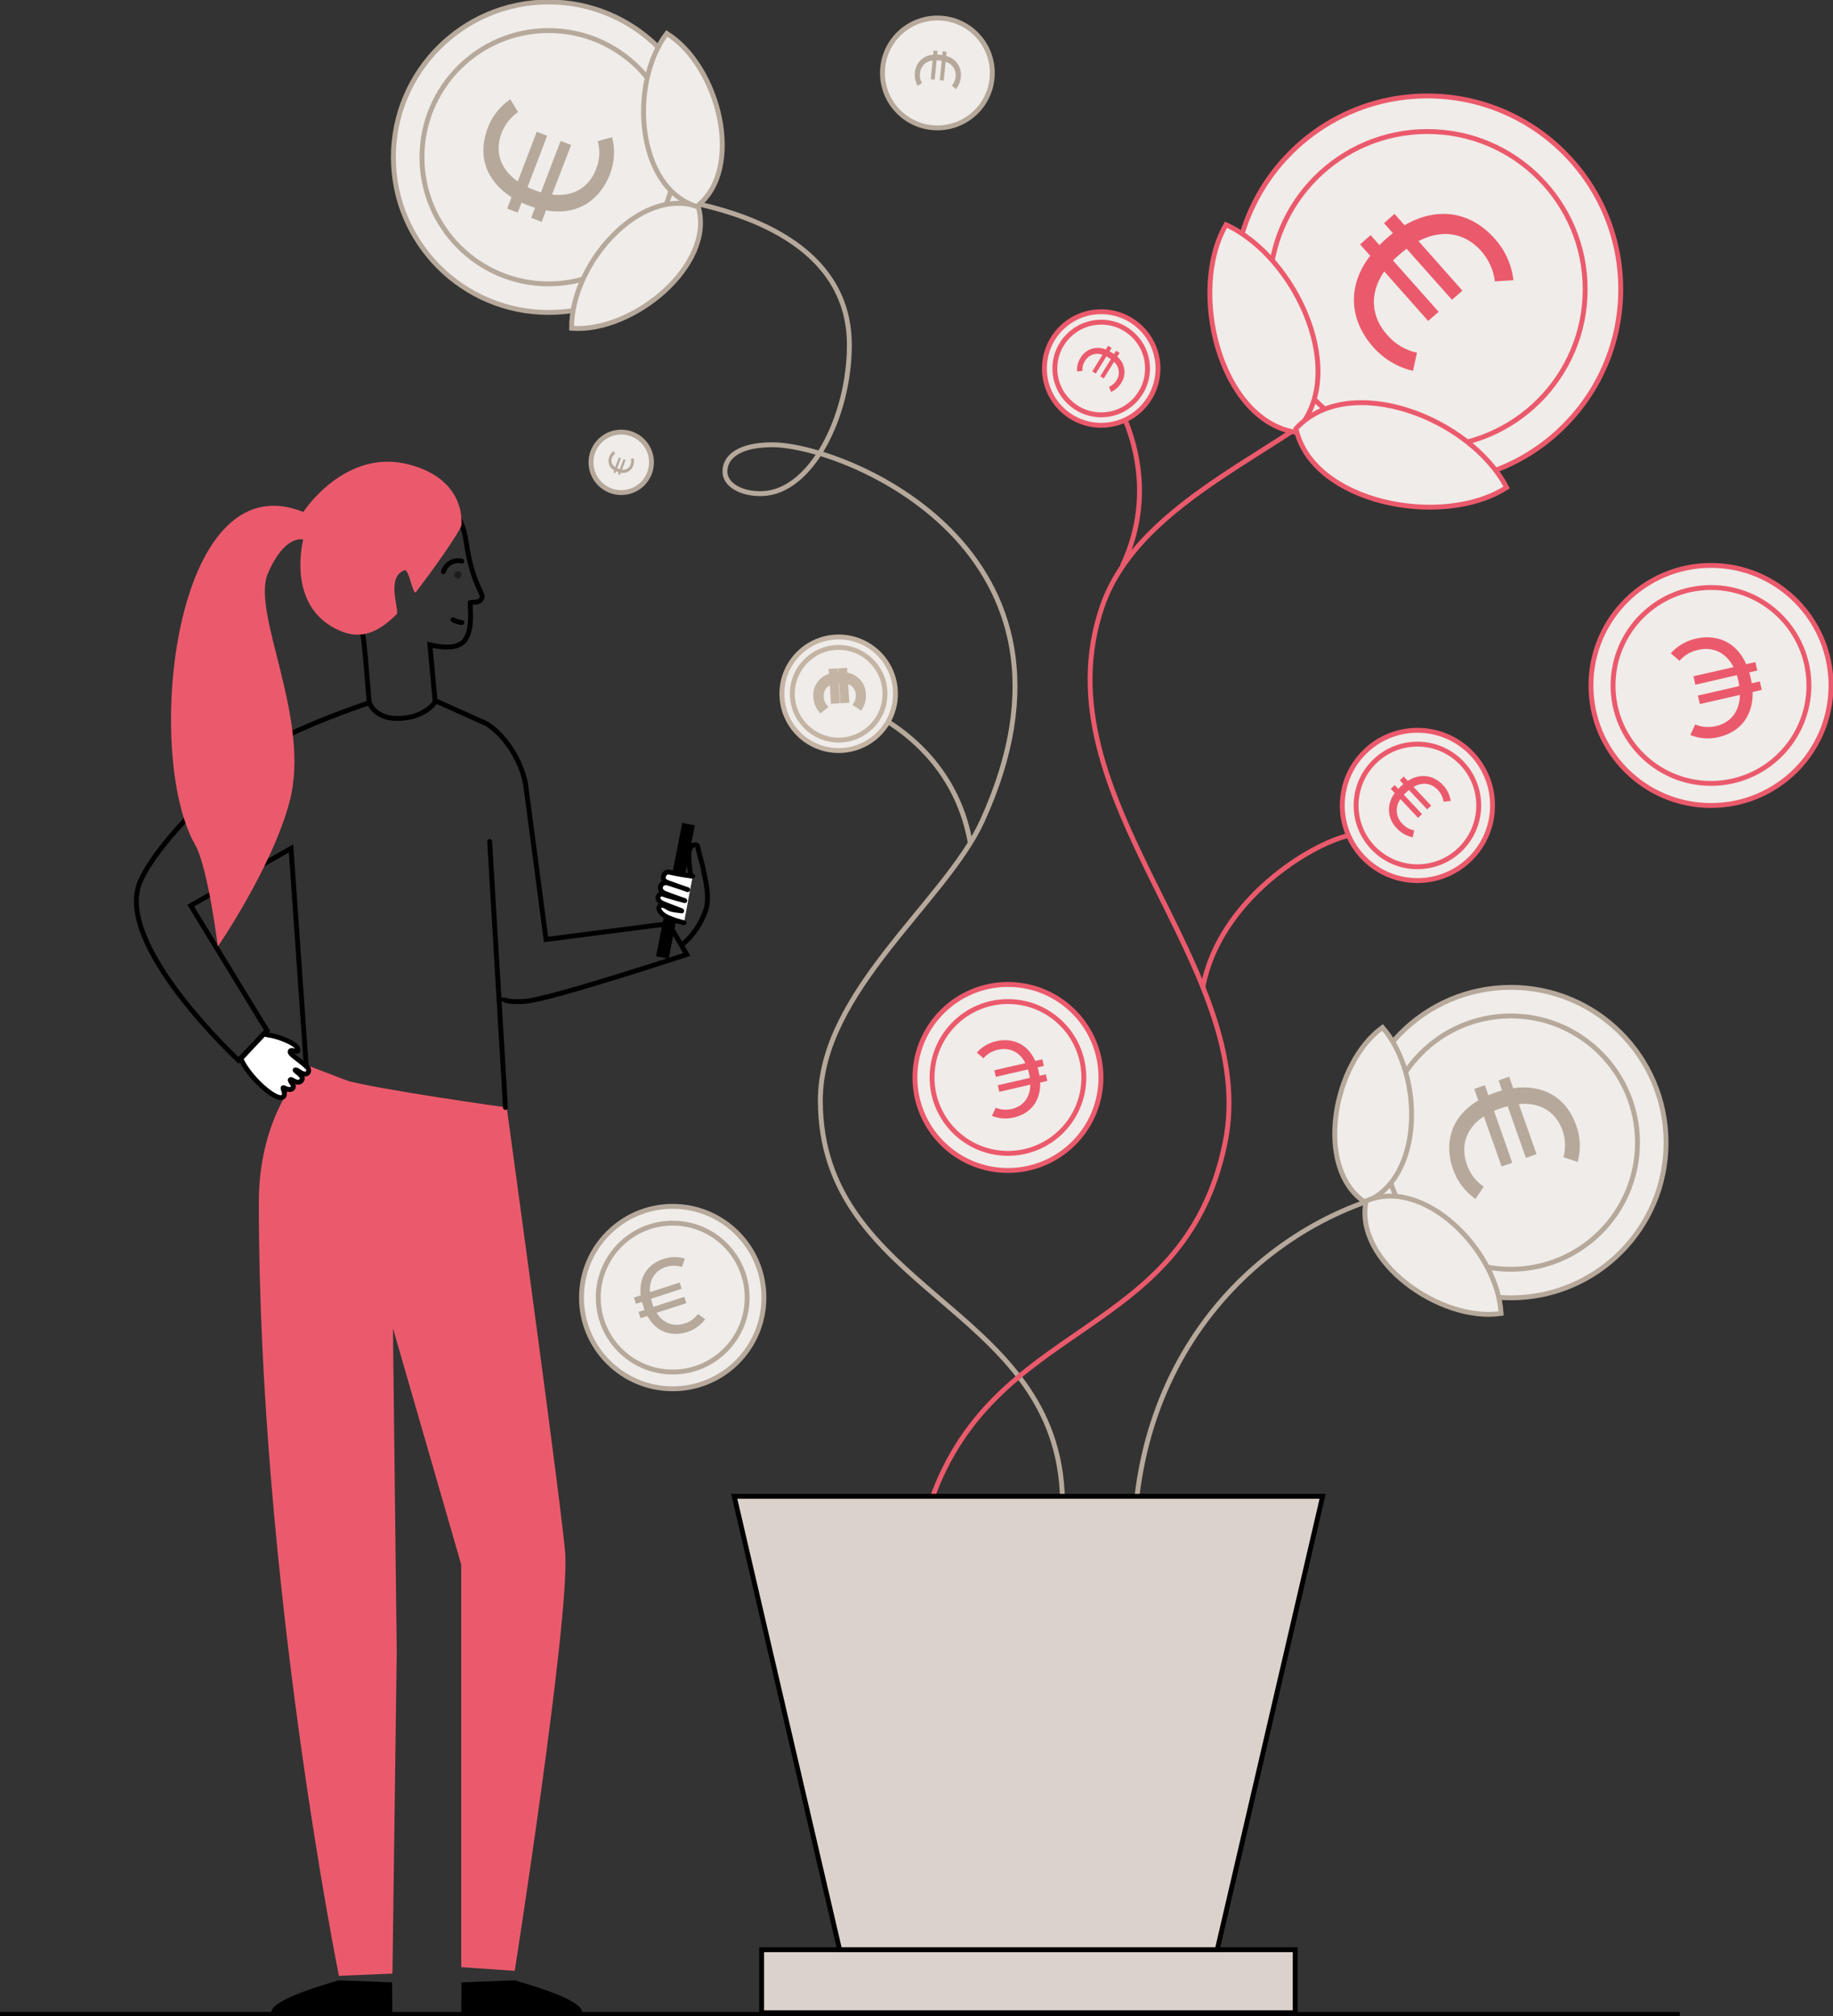 <svg width="481" height="529" viewBox="0 0 481 529" fill="none" xmlns="http://www.w3.org/2000/svg">
<rect x="0" y="0" width="481" height="529" fill="#333333" stroke="none"/>
<g clip-path="url(#clip0_280:1540)">
<path d="M0 528.49H440.783" stroke="black" stroke-width="1.28" stroke-miterlimit="10"/>
<path d="M264.497 307.082C277.977 307.082 288.905 296.156 288.905 282.679C288.905 269.201 277.977 258.276 264.497 258.276C251.017 258.276 240.089 269.201 240.089 282.679C240.089 296.156 251.017 307.082 264.497 307.082Z" fill="#EFECE9" stroke="#EB5A6C" stroke-width="1.28" stroke-miterlimit="10"/>
<path d="M256.321 276.147C257.663 274.648 259.439 273.606 261.402 273.165C265.247 272.279 269.506 273.476 271.66 278.356L273.526 277.926L273.917 279.648L272.282 280.023C272.391 280.372 272.482 280.726 272.553 281.084C272.649 281.483 272.737 281.881 272.793 282.232L274.428 281.857L274.826 283.58L272.96 284.011C273.08 288.748 270.567 292.145 266.005 293.19C264.102 293.64 262.105 293.487 260.294 292.751L261.283 290.622C262.62 291.16 264.09 291.274 265.494 290.949C268.39 290.279 270.28 288.094 270.376 284.569L262.232 286.443L261.833 284.72L270.24 282.79C270.184 282.408 270.128 282.033 270.033 281.626C269.937 281.219 269.865 280.908 269.761 280.573L261.322 282.511L260.932 280.789L269.076 278.923C267.416 275.645 264.561 274.792 261.897 275.398C260.406 275.697 259.059 276.486 258.068 277.639L256.321 276.147Z" fill="#EB5A6C"/>
<path d="M264.497 302.592C275.497 302.592 284.414 293.677 284.414 282.679C284.414 271.681 275.497 262.765 264.497 262.765C253.497 262.765 244.58 271.681 244.58 282.679C244.58 293.677 253.497 302.592 264.497 302.592Z" stroke="#EB5A6C" stroke-width="1.28" stroke-miterlimit="10"/>
<path d="M371.947 231.025C382.837 231.025 391.665 222.199 391.665 211.311C391.665 200.424 382.837 191.597 371.947 191.597C361.057 191.597 352.229 200.424 352.229 211.311C352.229 222.199 361.057 231.025 371.947 231.025Z" fill="#EFECE9" stroke="#EB5A6C" stroke-width="1.28" stroke-miterlimit="10"/>
<path d="M370.719 219.669C369.126 219.346 367.675 218.531 366.571 217.34C365.339 216.143 364.6 214.529 364.496 212.815C364.393 211.101 364.934 209.41 366.012 208.073L364.952 206.949L365.989 205.968L366.922 206.957C367.113 206.742 367.321 206.55 367.544 206.335C367.767 206.12 368.015 205.896 368.254 205.705L367.329 204.716L368.365 203.735L369.426 204.86C372.681 202.842 376.087 203.265 378.663 205.968C379.756 207.113 380.465 208.572 380.689 210.139L378.799 210.314C378.631 209.161 378.11 208.089 377.307 207.244C375.664 205.49 373.359 205.051 370.926 206.447L375.552 211.367L374.507 212.34L369.721 207.268C369.482 207.459 369.235 207.659 368.996 207.882C368.756 208.105 368.565 208.289 368.373 208.504L373.159 213.592L372.122 214.573L367.496 209.653C366.791 210.601 366.449 211.771 366.532 212.951C366.616 214.13 367.119 215.24 367.951 216.08C368.771 216.996 369.87 217.615 371.077 217.843L370.719 219.669Z" fill="#EB5A6C"/>
<path d="M371.947 227.397C380.832 227.397 388.035 220.195 388.035 211.311C388.035 202.428 380.832 195.226 371.947 195.226C363.061 195.226 355.858 202.428 355.858 211.311C355.858 220.195 363.061 227.397 371.947 227.397Z" stroke="#EB5A6C" stroke-width="1.28" stroke-miterlimit="10"/>
<path d="M354.152 219.127C343.782 221.423 319.981 236.137 315.666 258.898" stroke="#EB5A6C" stroke-width="1.28" stroke-miterlimit="10"/>
<path d="M448.983 211.327C466.379 211.327 480.482 197.227 480.482 179.834C480.482 162.441 466.379 148.341 448.983 148.341C431.587 148.341 417.484 162.441 417.484 179.834C417.484 197.227 431.587 211.327 448.983 211.327Z" fill="#EFECE9" stroke="#EB5A6C" stroke-width="1.28" stroke-miterlimit="10"/>
<path d="M438.43 171.397C440.164 169.462 442.459 168.118 444.995 167.553C449.956 166.412 455.46 167.952 458.228 174.252L460.62 173.702L461.131 175.919L459.025 176.405C459.161 176.844 459.264 177.29 459.376 177.769C459.488 178.247 459.607 178.766 459.679 179.26L461.793 178.774L462.304 180.991L459.911 181.549C460.07 187.666 456.792 192.052 450.937 193.392C448.48 193.978 445.9 193.783 443.559 192.833L444.835 190.082C446.562 190.778 448.461 190.926 450.275 190.505C454.016 189.643 456.481 186.82 456.576 182.314L446.064 184.707L445.553 182.49L456.401 179.994C456.329 179.499 456.249 179.013 456.13 178.494C456.036 178.034 455.919 177.579 455.779 177.131L444.891 179.635L444.381 177.418L454.901 175.025C452.756 170.807 449.071 169.706 445.665 170.488C443.74 170.87 441.999 171.886 440.719 173.375L438.43 171.397Z" fill="#EB5A6C"/>
<path d="M448.983 205.529C463.177 205.529 474.683 194.025 474.683 179.834C474.683 165.643 463.177 154.139 448.983 154.139C434.789 154.139 423.283 165.643 423.283 179.834C423.283 194.025 434.789 205.529 448.983 205.529Z" stroke="#EB5A6C" stroke-width="1.28" stroke-miterlimit="10"/>
<path d="M245.984 33.55C253.944 33.55 260.397 27.099 260.397 19.14C260.397 11.181 253.944 4.729 245.984 4.729C238.023 4.729 231.57 11.181 231.57 19.14C231.57 27.099 238.023 33.55 245.984 33.55Z" fill="#EFECE9" stroke="#B6A99B" stroke-width="1.28" stroke-miterlimit="10"/>
<path d="M240.791 22.497C240.204 21.461 239.953 20.269 240.073 19.084C240.152 17.843 240.686 16.675 241.571 15.803C242.457 14.931 243.633 14.415 244.875 14.355L244.987 13.23L246.024 13.334L245.928 14.323C246.135 14.323 246.343 14.323 246.574 14.363C246.805 14.403 247.037 14.411 247.26 14.45L247.356 13.462L248.393 13.565L248.289 14.69C249.507 14.979 250.574 15.711 251.283 16.742C251.992 17.774 252.292 19.032 252.126 20.272C252.02 21.423 251.56 22.512 250.81 23.39L249.797 22.441C250.353 21.792 250.695 20.987 250.778 20.137C250.879 19.275 250.669 18.405 250.185 17.686C249.7 16.966 248.974 16.443 248.138 16.213L247.659 21.125L246.614 21.03L247.109 15.958C246.885 15.918 246.662 15.878 246.423 15.854C246.208 15.829 245.992 15.816 245.777 15.814L245.282 20.894L244.245 20.799L244.724 15.886C243.863 15.954 243.056 16.329 242.448 16.943C241.841 17.556 241.474 18.367 241.413 19.227C241.297 20.119 241.485 21.024 241.948 21.795L240.791 22.497Z" fill="#B6A99B"/>
<path d="M291.529 102.828C296.107 110.126 304.108 128.276 294.512 148.493" stroke="#EB5A6C" stroke-width="1.28" stroke-miterlimit="10"/>
<path d="M288.969 111.577C297.198 111.577 303.869 104.907 303.869 96.68C303.869 88.452 297.198 81.783 288.969 81.783C280.74 81.783 274.069 88.452 274.069 96.68C274.069 104.907 280.74 111.577 288.969 111.577Z" fill="#EFECE9" stroke="#EB5A6C" stroke-width="1.28" stroke-miterlimit="10"/>
<path d="M282.619 97.421C282.549 96.195 282.861 94.978 283.513 93.936C284.145 92.802 285.179 91.945 286.411 91.533C287.644 91.121 288.985 91.185 290.173 91.711L290.787 90.722L291.704 91.289L291.162 92.158C291.353 92.262 291.537 92.373 291.736 92.493C291.936 92.613 292.151 92.748 292.342 92.892L292.877 92.014L293.794 92.589L293.18 93.578C294.183 94.404 294.841 95.575 295.025 96.862C295.21 98.148 294.907 99.457 294.177 100.532C293.557 101.556 292.631 102.359 291.529 102.828L291.034 101.481C291.842 101.133 292.524 100.545 292.989 99.798C293.476 99.044 293.677 98.141 293.556 97.251C293.434 96.362 292.998 95.545 292.326 94.949L289.638 99.288L288.729 98.721L291.497 94.247C291.306 94.112 291.122 93.968 290.907 93.841C290.721 93.719 290.53 93.607 290.332 93.506L287.549 97.996L286.631 97.429L289.319 93.091C288.488 92.764 287.567 92.745 286.723 93.037C285.879 93.33 285.167 93.915 284.717 94.686C284.203 95.46 283.967 96.385 284.047 97.31L282.619 97.421Z" fill="#EB5A6C"/>
<path d="M288.968 108.834C295.682 108.834 301.124 103.392 301.124 96.68C301.124 89.968 295.682 84.526 288.968 84.526C282.255 84.526 276.812 89.968 276.812 96.68C276.812 103.392 282.255 108.834 288.968 108.834Z" stroke="#EB5A6C" stroke-width="1.28" stroke-miterlimit="10"/>
<path d="M225.732 185.544C233.708 188.838 250.722 199.014 254.598 221.049" stroke="#B6A99B" stroke-width="1.28" stroke-miterlimit="10"/>
<path d="M220.077 196.909C228.306 196.909 234.977 190.239 234.977 182.011C234.977 173.784 228.306 167.114 220.077 167.114C211.848 167.114 205.177 173.784 205.177 182.011C205.177 190.239 211.848 196.909 220.077 196.909Z" fill="#EFECE9" stroke="#C4B4A4" stroke-width="1.28" stroke-miterlimit="10"/>
<path d="M215.363 186.286C214.591 185.33 214.139 184.155 214.07 182.928C213.931 181.638 214.28 180.341 215.047 179.294C215.814 178.246 216.945 177.523 218.218 177.266L218.138 176.102L219.215 176.03L219.279 177.059C219.494 177.059 219.71 177.011 219.941 176.995C220.172 176.979 220.428 176.995 220.667 176.995L220.595 175.966L221.672 175.903L221.744 177.043C223.039 177.138 224.253 177.713 225.147 178.656C226.041 179.598 226.551 180.84 226.577 182.139C226.675 183.33 226.396 184.521 225.78 185.544L224.599 184.747C225.055 183.995 225.27 183.121 225.213 182.243C225.178 181.346 224.821 180.492 224.207 179.837C223.593 179.183 222.764 178.771 221.871 178.678L222.19 183.766L221.122 183.838L220.787 178.582C220.555 178.582 220.316 178.582 220.069 178.582C219.821 178.582 219.622 178.582 219.407 178.638L219.734 183.909L218.657 183.981L218.338 178.885C217.467 179.101 216.703 179.622 216.185 180.354C215.667 181.086 215.429 181.98 215.514 182.873C215.542 183.8 215.882 184.691 216.479 185.401L215.363 186.286Z" fill="#C4B4A4" stroke="#C4B4A4" stroke-width="1.28" stroke-miterlimit="10"/>
<path d="M220.076 194.165C226.79 194.165 232.232 188.724 232.232 182.011C232.232 175.299 226.79 169.858 220.076 169.858C213.363 169.858 207.92 175.299 207.92 182.011C207.92 188.724 213.363 194.165 220.076 194.165Z" stroke="#C4B4A4" stroke-width="1.28" stroke-miterlimit="10"/>
<path d="M176.526 364.358C189.746 364.358 200.463 353.643 200.463 340.425C200.463 327.207 189.746 316.492 176.526 316.492C163.305 316.492 152.588 327.207 152.588 340.425C152.588 353.643 163.305 364.358 176.526 364.358Z" fill="#EFECE9" stroke="#B6A99B" stroke-width="1.28" stroke-miterlimit="10"/>
<path d="M185.052 346.111C183.869 347.692 182.221 348.863 180.338 349.461C176.653 350.649 172.362 349.844 169.873 345.258L168.087 345.832L167.552 344.181L169.148 343.679C169.02 343.36 168.908 343.025 168.797 342.674C168.685 342.323 168.557 341.932 168.47 341.566L166.874 342.068L166.34 340.425L168.127 339.843C167.608 335.218 169.802 331.685 174.141 330.273C175.952 329.681 177.902 329.661 179.724 330.217L178.927 332.386C177.577 331.96 176.128 331.96 174.779 332.386C172.003 333.288 170.32 335.576 170.543 339.006L178.352 336.478L178.879 338.128L170.831 340.736C170.918 341.095 171.006 341.462 171.134 341.853C171.261 342.243 171.357 342.539 171.493 342.858L179.565 340.242L180.099 341.893L172.298 344.413C174.197 347.475 177.084 348.065 179.589 347.244C181.022 346.828 182.275 345.943 183.146 344.732L185.052 346.111Z" fill="#B6A99B"/>
<path d="M176.525 359.956C187.314 359.956 196.06 351.212 196.06 340.425C196.06 329.639 187.314 320.895 176.525 320.895C165.737 320.895 156.991 329.639 156.991 340.425C156.991 351.212 165.737 359.956 176.525 359.956Z" stroke="#B6A99B" stroke-width="1.28" stroke-miterlimit="10"/>
<path d="M247.746 511.79C246.654 462.346 282.516 458.007 278.719 391.185C275.927 342.203 215.267 338.431 215.267 288.708C215.267 260.158 248.05 236.56 257.709 215.474C290.332 144.306 221.424 116.689 202.672 116.689C193.842 116.689 190.229 119.919 190.229 123.715C190.229 127.184 194.52 129.704 200.112 129.497C212.874 129.042 222.884 109.248 222.884 90.491C222.884 51.51 161.817 50.768 161.817 50.768" stroke="#B6A99B" stroke-width="1.28" stroke-miterlimit="10"/>
<path d="M143.966 81.974C166.463 81.974 184.701 63.74 184.701 41.246C184.701 18.753 166.463 0.518 143.966 0.518C121.468 0.518 103.23 18.753 103.23 41.246C103.23 63.74 121.468 81.974 143.966 81.974Z" fill="#EFECE9" stroke="#B6A99B" stroke-width="1.28" stroke-miterlimit="10"/>
<path d="M160.621 35.999C161.459 39.25 161.25 42.683 160.023 45.808C157.63 51.956 152.046 56.749 143.272 55.186L142.147 58.217L139.396 57.164L140.385 54.501C139.818 54.341 139.268 54.126 138.67 53.902C138.072 53.679 137.433 53.424 136.851 53.153L135.854 55.769L133.094 54.716L134.235 51.733C127.551 47.491 125.214 40.816 127.981 33.566C129.127 30.505 131.199 27.876 133.908 26.046L135.942 29.404C133.969 30.762 132.458 32.69 131.611 34.93C129.84 39.572 131.1 44.253 135.862 47.602L140.847 34.571L143.575 35.624L138.438 49.07C139.013 49.341 139.595 49.62 140.241 49.867C140.887 50.114 141.382 50.306 141.956 50.465L147.109 36.98L149.869 38.032L144.867 51.039C150.945 51.781 154.782 48.647 156.401 44.404C157.379 42.059 157.542 39.453 156.864 37.004L160.621 35.999Z" fill="#B6A99B"/>
<path d="M143.966 74.478C162.323 74.478 177.204 59.599 177.204 41.246C177.204 22.893 162.323 8.015 143.966 8.015C125.609 8.015 110.729 22.893 110.729 41.246C110.729 59.599 125.609 74.478 143.966 74.478Z" stroke="#B6A99B" stroke-width="1.28" stroke-miterlimit="10"/>
<path d="M163.021 129.233C167.405 129.233 170.958 125.681 170.958 121.298C170.958 116.916 167.405 113.363 163.021 113.363C158.638 113.363 155.085 116.916 155.085 121.298C155.085 125.681 158.638 129.233 163.021 129.233Z" fill="#EFECE9" stroke="#B6A99B" stroke-width="1.28" stroke-miterlimit="10"/>
<path d="M166.26 120.238C166.425 120.87 166.392 121.539 166.164 122.152C165.954 122.81 165.505 123.366 164.906 123.711C164.307 124.057 163.601 124.166 162.926 124.018L162.711 124.608L162.168 124.409L162.36 123.89C162.245 123.864 162.132 123.827 162.025 123.779C161.903 123.737 161.783 123.689 161.666 123.635L161.474 124.153L160.94 123.954L161.155 123.372C160.542 123.046 160.073 122.504 159.838 121.85C159.604 121.197 159.621 120.48 159.887 119.839C160.103 119.24 160.502 118.723 161.028 118.364L161.434 119.01C161.047 119.278 160.752 119.66 160.589 120.102C160.413 120.547 160.403 121.04 160.561 121.491C160.719 121.942 161.035 122.321 161.45 122.558L162.392 120.006L162.934 120.206L161.961 122.838L162.312 122.989L162.647 123.101L163.62 120.461L164.162 120.66L163.221 123.212C163.69 123.295 164.173 123.206 164.583 122.964C164.992 122.721 165.302 122.339 165.454 121.889C165.635 121.428 165.661 120.921 165.526 120.445L166.26 120.238Z" fill="#B6A99B"/>
<path d="M150.004 86.129C149.765 69.645 167.616 48.782 183.233 54.229C187.668 69.597 166.084 87.357 150.004 86.129Z" fill="#EFECE9" stroke="#B6A99B" stroke-width="1.28" stroke-miterlimit="10"/>
<path d="M174.97 8.772C165.008 21.915 166.994 49.293 182.819 54.181C195.533 44.372 188.682 17.282 174.97 8.772Z" fill="#EFECE9" stroke="#B6A99B" stroke-width="1.28" stroke-miterlimit="10"/>
<path d="M358.834 315.153C321.584 328.104 286.664 369.382 300.806 434.457" stroke="#B6A99B" stroke-width="1.28" stroke-miterlimit="10"/>
<path d="M396.459 340.497C418.956 340.497 437.194 322.262 437.194 299.769C437.194 277.276 418.956 259.041 396.459 259.041C373.961 259.041 355.723 277.276 355.723 299.769C355.723 322.262 373.961 340.497 396.459 340.497Z" fill="#EFECE9" stroke="#B6A99B" stroke-width="1.28" stroke-miterlimit="10"/>
<path d="M387.182 314.562C384.435 312.626 382.367 309.875 381.271 306.699C379.078 300.495 380.25 293.206 387.931 288.708L386.855 285.701L389.646 284.704L390.58 287.344C391.122 287.097 391.68 286.905 392.279 286.69C392.877 286.475 393.531 286.244 394.153 286.084L393.236 283.452L396.019 282.471L397.08 285.486C404.929 284.377 411.039 287.942 413.623 295.263C414.742 298.337 414.87 301.683 413.99 304.833L410.265 303.597C410.908 301.277 410.819 298.815 410.01 296.547C408.359 291.874 404.363 289.115 398.556 289.657L403.214 302.807L400.414 303.788L395.629 290.231C395.014 290.398 394.392 290.566 393.746 290.797C393.1 291.029 392.59 291.204 392.047 291.451L396.833 305.064L394.033 306.029L389.375 292.879C384.262 296.252 383.393 301.149 384.9 305.407C385.676 307.826 387.241 309.915 389.343 311.341L387.182 314.562Z" fill="#B6A99B"/>
<path d="M396.458 333.001C414.815 333.001 429.696 318.122 429.696 299.769C429.696 281.416 414.815 266.538 396.458 266.538C378.102 266.538 363.221 281.416 363.221 299.769C363.221 318.122 378.102 333.001 396.458 333.001Z" stroke="#B6A99B" stroke-width="1.28" stroke-miterlimit="10"/>
<path d="M362.782 269.552C373.654 281.953 373.598 309.427 358.179 315.4C344.803 306.5 349.717 278.994 362.782 269.552Z" fill="#EFECE9" stroke="#B6A99B" stroke-width="1.28" stroke-miterlimit="10"/>
<path d="M393.906 344.588C392.973 328.128 373.686 308.581 358.491 315.081C355.173 330.815 377.953 346.996 393.906 344.588Z" fill="#EFECE9" stroke="#B6A99B" stroke-width="1.28" stroke-miterlimit="10"/>
<path d="M339.874 511.519H199.864V528.059H339.874V511.519Z" fill="#DBD2CC" stroke="black" stroke-width="1.28" stroke-miterlimit="10"/>
<path d="M243.671 395.747C259.783 345.386 310.513 352.427 321.417 300.104C331.148 253.467 271.963 209.437 289.224 159.139C299.147 130.27 339.667 117.51 356.521 99.463" stroke="#EB5A6C" stroke-width="1.28" stroke-miterlimit="10"/>
<path d="M374.571 126.618C402.588 126.618 425.301 103.909 425.301 75.897C425.301 47.885 402.588 25.177 374.571 25.177C346.554 25.177 323.841 47.885 323.841 75.897C323.841 103.909 346.554 126.618 374.571 126.618Z" fill="#EFECE9" stroke="#EB5A6C" stroke-width="1.28" stroke-miterlimit="10"/>
<path d="M370.782 97.294C366.708 96.344 363.036 94.137 360.285 90.986C354.845 84.845 352.78 75.881 359.551 67.101L356.911 64.126L359.663 61.694L361.976 64.302C362.487 63.767 363.037 63.281 363.627 62.755C364.218 62.228 364.864 61.654 365.502 61.16L363.189 58.552L365.933 56.111L368.573 59.094C377.108 54.142 385.834 55.402 392.247 62.643C394.971 65.668 396.683 69.468 397.144 73.513L392.271 73.824C391.915 70.86 390.659 68.077 388.673 65.849C384.573 61.223 378.671 59.916 372.226 63.249L383.76 76.256L381.008 78.649L369.115 65.267C368.477 65.745 367.847 66.232 367.201 66.798C366.555 67.364 366.06 67.811 365.55 68.345L377.514 81.807L374.762 84.199L363.237 71.2C358.913 77.484 360.198 83.545 363.931 87.756C365.956 90.19 368.739 91.875 371.835 92.541L370.782 97.294Z" fill="#EB5A6C"/>
<path d="M374.571 117.287C397.434 117.287 415.969 98.756 415.969 75.897C415.969 53.038 397.434 34.507 374.571 34.507C351.708 34.507 333.174 53.038 333.174 75.897C333.174 98.756 351.708 117.287 374.571 117.287Z" stroke="#EB5A6C" stroke-width="1.28" stroke-miterlimit="10"/>
<path d="M321.712 58.951C340.392 67.5 354.319 98.729 339.866 113.395C320.132 110.126 311.685 76.36 321.712 58.951Z" fill="#EFECE9" stroke="#EB5A6C" stroke-width="1.28" stroke-miterlimit="10"/>
<path d="M395.35 127.894C385.898 109.663 354.016 97.294 340.073 112.446C344.309 131.985 378.456 138.763 395.35 127.894Z" fill="#EFECE9" stroke="#EB5A6C" stroke-width="1.28" stroke-miterlimit="10"/>
<path d="M192.67 392.565L220.324 511.519H319.423L347.077 392.565H192.67Z" fill="#DBD2CC" stroke="black" stroke-width="1.28" stroke-miterlimit="10"/>
<path d="M107.601 343.719C107.601 308.996 100 311.58 107.211 289.673L80.681 279.521C80.681 279.521 67.919 291.411 67.919 315.408C67.895 414.48 88.937 518.369 88.937 518.369L102.983 517.787L104.108 433.365L103.071 344.947L107.601 343.719Z" fill="#EB5A6C"/>
<path d="M98.755 340.385C77.961 330.959 75.337 305.567 89.806 283.213C99.027 285.845 132.966 290.55 132.966 290.55C132.966 290.55 148.066 400.173 148.361 408.236C149.118 427.376 135.072 517.054 135.072 517.054L121.034 516.089V410.501L101.723 343.663L98.755 340.385Z" fill="#EB5A6C"/>
<path d="M63.189 277.734L69.227 271.259C69.917 271.458 70.621 271.604 71.333 271.697C72.681 271.921 77.371 273.516 77.993 274.887C78.863 276.825 76.446 275.063 76.159 275.796C75.871 276.53 77.889 277.551 80.386 279.744C80.608 279.895 80.781 280.108 80.884 280.356C80.987 280.603 81.017 280.876 80.968 281.14C80.873 281.451 80.434 282.2 79.046 281.483C78.799 281.355 77.626 280.462 77.451 280.741C77.275 281.02 80.107 282.336 79.118 283.492C78.129 284.649 76.637 283.117 76.294 283.221C75.656 283.42 77.507 284.704 76.837 285.486C76.039 286.435 74.444 285.167 74.284 285.39C74.125 285.614 75.177 287.193 74.236 287.823C72.434 289.019 65.207 282.527 63.189 277.734Z" fill="white" stroke="black" stroke-width="1.28" stroke-miterlimit="10"/>
<path d="M96.738 184.42C96.738 184.42 84.183 188.591 75.489 192.937C64.713 198.328 41.988 219.254 36.787 231.264C29.68 247.757 62.615 278.189 62.615 278.189L70.081 270.389L50.052 237.597L76.374 222.58L80.362 279.744" stroke="black" stroke-width="1.28" stroke-miterlimit="10" stroke-linecap="round"/>
<path d="M102.895 520.092L102.967 528.067H71.197C70.958 525.06 81.567 521.687 88.905 519.55L102.895 520.092Z" fill="black"/>
<path d="M121.122 520.092L121.042 528.067H152.772C153.011 525.06 142.403 521.687 135.064 519.55L121.122 520.092Z" fill="black"/>
<path d="M104.188 188.487C98.078 188.487 96.865 184.157 96.865 184.157C96.865 184.157 95.876 171.716 95.486 168.295C94.472 159.466 86.568 155.734 86.568 145.773C86.568 139.441 89.479 135.558 91.489 133.053C93.978 129.951 97.719 128.269 103.254 127.766C119.207 126.323 121.831 138.931 122.206 141.475C123.355 149.386 125.006 152.895 125.891 154.777C126.394 155.862 126.689 156.452 126.394 157.018C125.939 157.959 124.886 157.983 124.121 158.007C123.884 157.996 123.648 158.02 123.419 158.079C123.385 158.554 123.385 159.031 123.419 159.506C123.459 160.559 123.985 166.444 121.401 168.582C118.936 170.623 114.102 169.459 112.81 169.156L114.19 184.157C114.126 184.284 111.422 188.487 104.188 188.487Z" stroke="black" stroke-width="1.28" stroke-miterlimit="10"/>
<path d="M120.156 151.778C120.685 151.778 121.114 151.35 121.114 150.821C121.114 150.293 120.685 149.865 120.156 149.865C119.628 149.865 119.199 150.293 119.199 150.821C119.199 151.35 119.628 151.778 120.156 151.778Z" fill="#1D1D1B"/>
<path d="M116.352 150C116.637 148.998 117.303 148.147 118.208 147.63C119.113 147.112 120.185 146.97 121.193 147.233" stroke="black" stroke-width="1.28" stroke-miterlimit="10" stroke-linecap="round"/>
<path d="M114.453 183.941L127.83 189.946C133.772 193.862 137.481 201.55 138.039 206.646L143.288 246.465L175.48 242.334L180.218 250.412C180.218 250.412 144.125 262.303 137.736 262.71C131.642 263.108 131.834 261.729 131.834 261.729" stroke="black" stroke-width="1.28" stroke-miterlimit="10"/>
<path d="M118.848 162.577C119.571 162.99 120.373 163.248 121.201 163.334Z" fill="#1D1D1B"/>
<path d="M118.848 162.577C119.571 162.99 120.373 163.248 121.201 163.334" stroke="black" stroke-width="1.28" stroke-miterlimit="10" stroke-linecap="round"/>
<path d="M121.05 137.966C120.068 140.358 114.022 148.995 109.141 155.335C108.343 156.396 107.37 149.131 106.118 149.609C101.132 151.507 104.945 160.28 104.1 161.133C99.035 166.205 94.528 167.728 89.351 165.543C76.685 160.232 78.527 145.941 79.564 141.571C79.564 141.571 74.778 140.039 70.304 150.431C65.829 160.822 81.71 188.495 76.007 210.243C71.46 227.54 57.167 248.315 57.167 248.315C57.167 248.315 54.558 227.476 51.2 221.623C37.64 197.961 45.354 120.509 79.588 134.329C79.588 134.329 90.548 117.351 107.458 121.904C122.836 126.004 121.05 137.966 121.05 137.966Z" fill="#EB5A6C"/>
<path d="M132.639 290.55L128.492 220.777" stroke="black" stroke-width="1.28" stroke-miterlimit="10" stroke-linecap="round"/>
<path d="M172.163 250.878L175.466 251.526L182.33 216.545L179.027 215.897L172.163 250.878Z" fill="black"/>
<path d="M181.766 229.869C179.71 229.62 177.668 229.266 175.648 228.808C174.5 228.386 173 230.73 175.09 231.512C177.18 232.293 180.45 233.402 180.45 233.402C180.45 233.402 176.462 232.014 175.313 231.687C173.351 231.113 172.306 233.529 174.516 234.399C176.534 235.196 179.692 236.289 179.692 236.289C179.692 236.289 174.907 234.997 174.213 234.694C172.769 234.048 171.7 236.041 173.941 237.014C175.904 237.868 179.381 239.072 178.863 238.968C178.344 238.865 176.262 238.761 175.433 238.243C174.603 237.724 173.558 237.102 173.04 237.828C172.522 238.554 173.455 239.901 175.329 240.731C176.674 241.299 178.064 241.753 179.485 242.086" fill="white"/>
<path d="M181.766 229.869C179.71 229.62 177.668 229.266 175.648 228.808C174.5 228.386 173 230.73 175.09 231.512C177.18 232.293 180.45 233.402 180.45 233.402C180.45 233.402 176.462 232.014 175.313 231.687C173.351 231.113 172.306 233.529 174.516 234.399C176.534 235.196 179.692 236.289 179.692 236.289C179.692 236.289 174.907 234.997 174.213 234.694C172.769 234.048 171.7 236.041 173.941 237.014C175.904 237.868 179.381 239.072 178.863 238.968C178.344 238.865 176.262 238.761 175.433 238.243C174.603 237.724 173.558 237.102 173.04 237.828C172.522 238.554 173.455 239.901 175.329 240.731C176.674 241.299 178.064 241.753 179.485 242.086" stroke="black" stroke-width="1.28" stroke-linecap="round" stroke-linejoin="round"/>
<path d="M178.982 247.892C181.749 245.554 183.851 242.528 185.076 239.12C186.528 235.483 184.829 229.901 184.67 228.697C184.422 226.807 183.13 223.058 183.13 222.221C183.13 221.384 181.463 221.288 180.945 222.947C180.426 224.605 181.24 229.765 181.24 229.765" stroke="black" stroke-width="1.28" stroke-linecap="round" stroke-linejoin="round"/>
</g>
<defs>
<clipPath id="clip0_280:1540">
<rect width="481" height="529" fill="white"/>
</clipPath>
</defs>
</svg>
